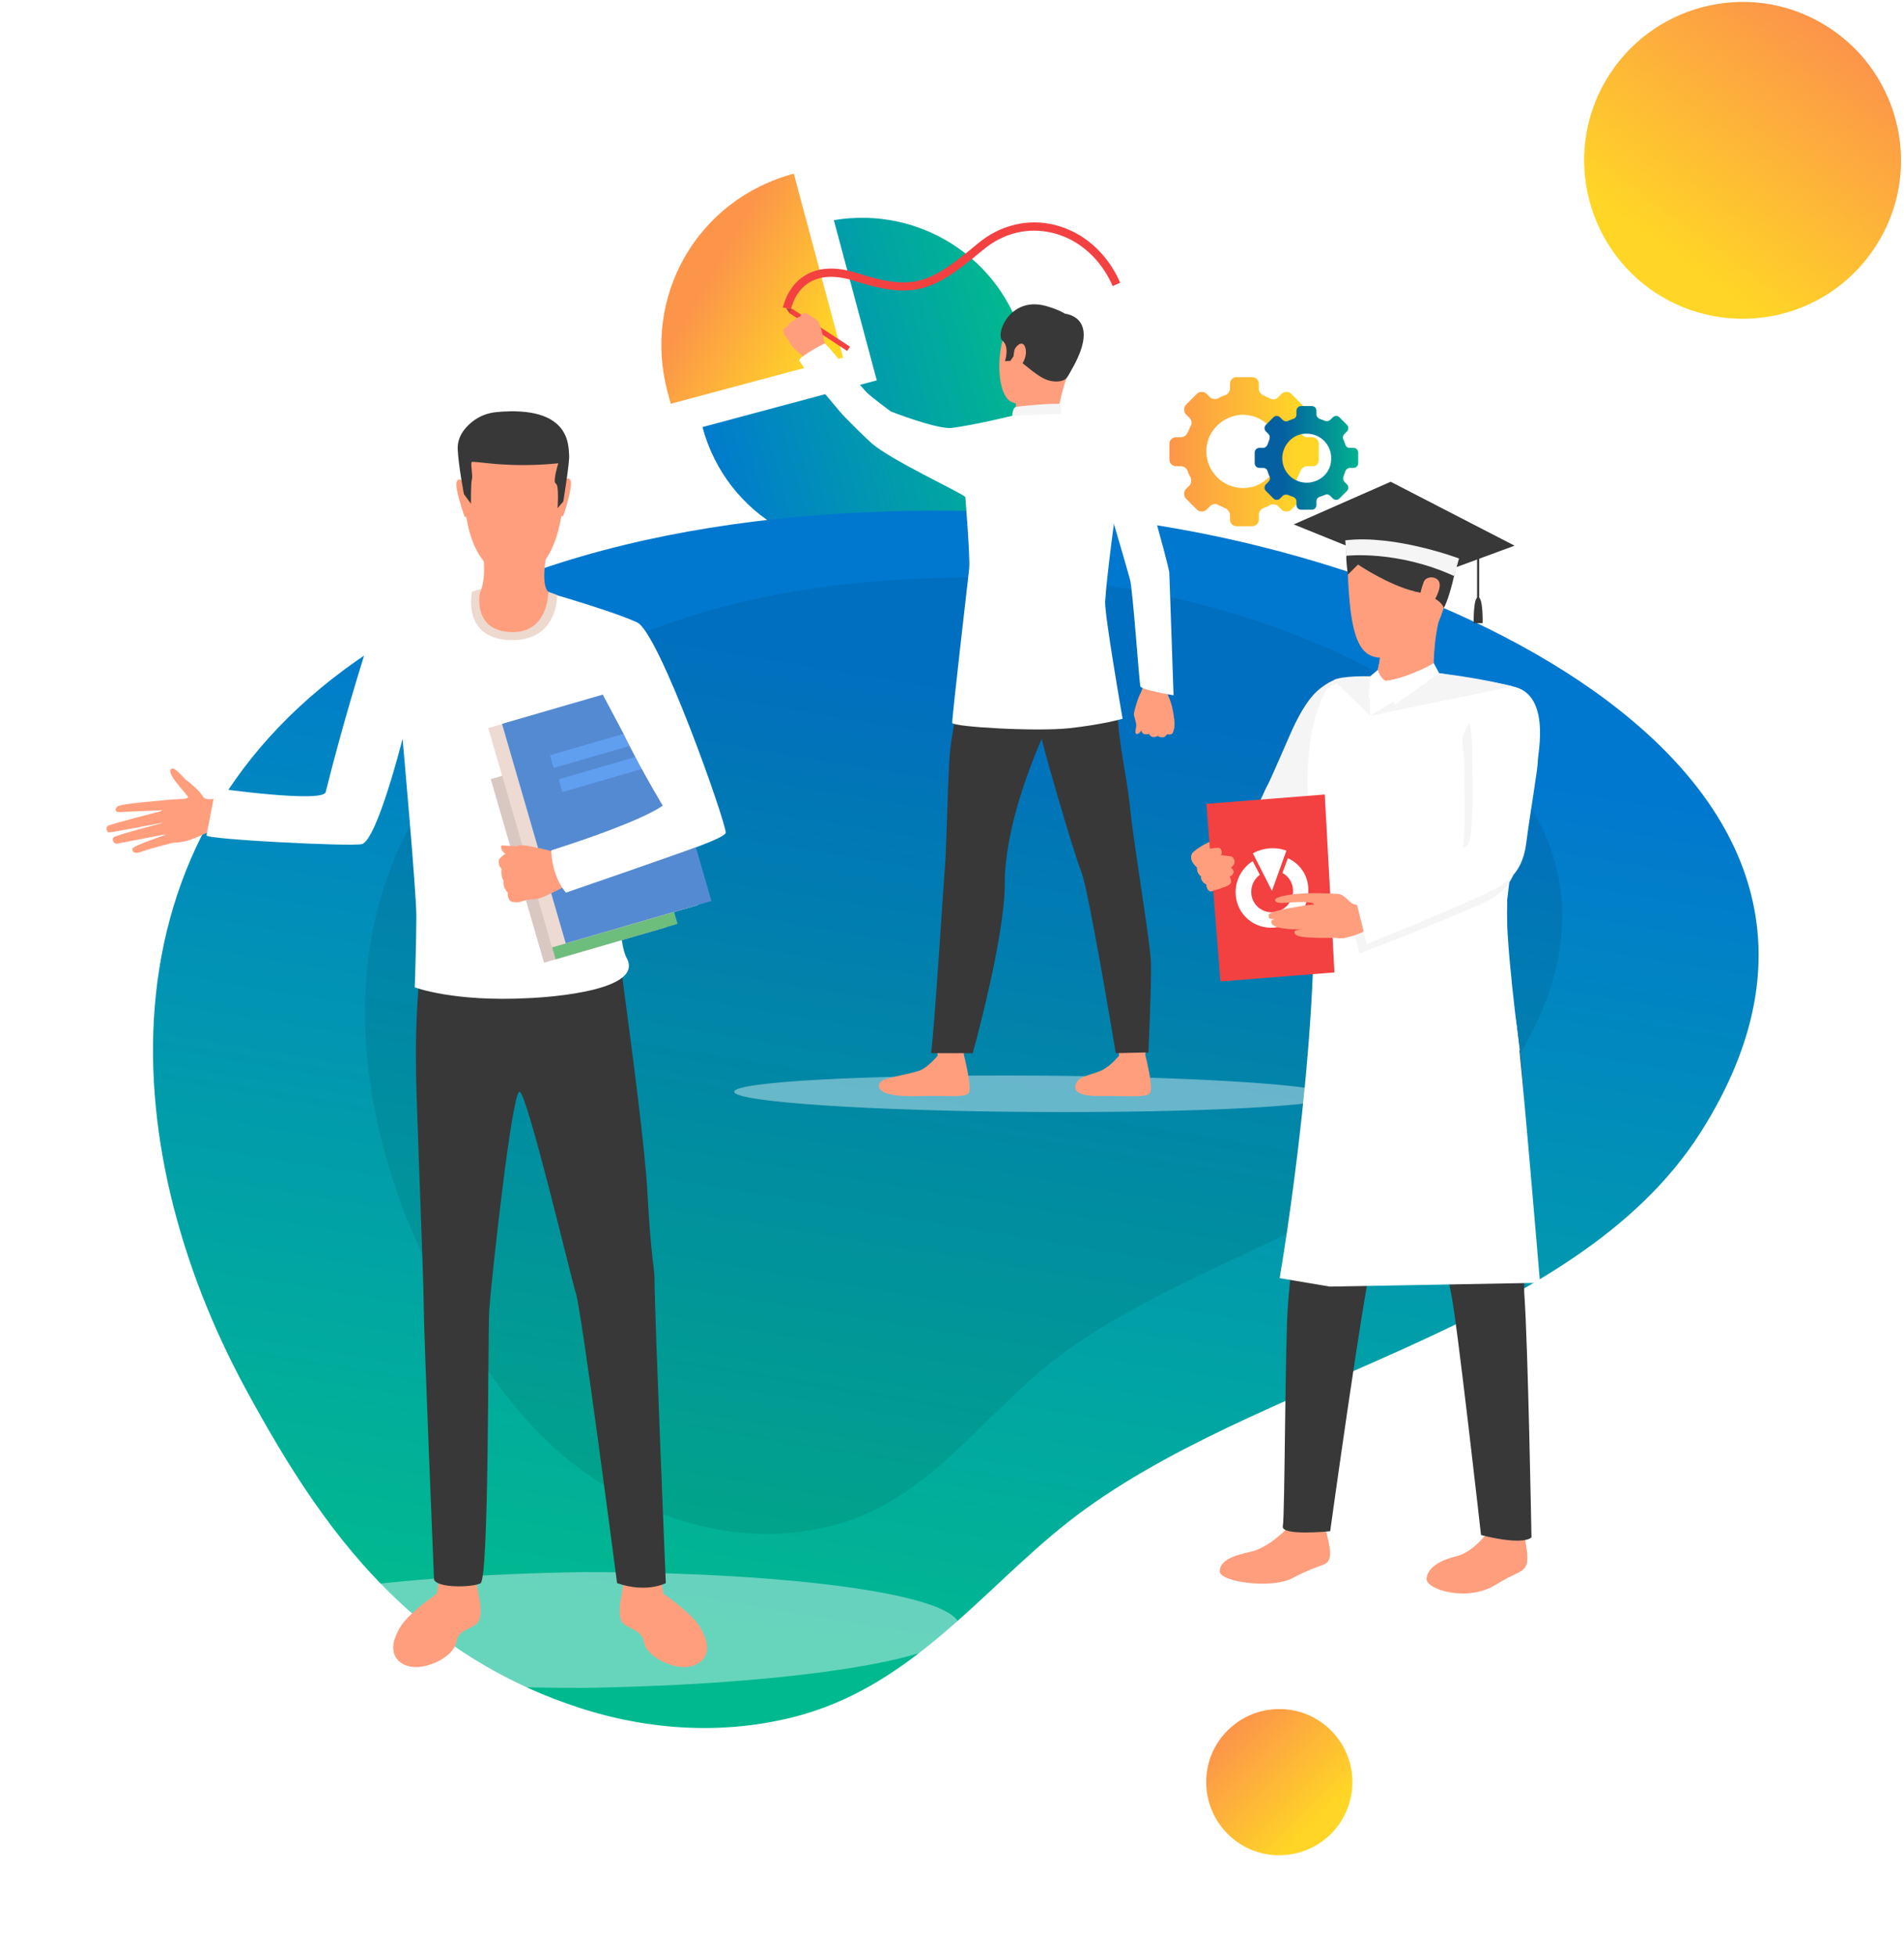<?xml version="1.0" encoding="UTF-8"?> <svg xmlns="http://www.w3.org/2000/svg" width="625" height="642" viewBox="0 0 625 642" fill="none"> <g filter="url(#filter0_d)"> <path d="M369 180.842C369 182.002 369.965 182.776 370.93 182.776H458.001C459.159 182.776 459.932 182.002 459.932 180.842V118.575C459.932 117.415 458.966 116.642 458.001 116.642H370.93C369.772 116.642 369 117.415 369 118.575V180.842Z" fill="url(#paint0_linear)"></path> </g> <path d="M432.903 150.869V145.648C432.903 144.488 431.938 143.521 430.779 143.521H429.235C428.27 143.521 427.304 142.941 426.918 141.974C426.725 141.2 426.339 140.427 425.953 139.847C425.567 138.88 425.76 137.719 426.339 137.139L427.497 135.979C428.27 135.206 428.27 133.659 427.497 132.885L423.829 129.211C423.057 128.438 421.512 128.438 420.74 129.211L419.582 130.371C418.81 131.145 417.651 131.338 416.879 130.758C416.107 130.371 415.528 130.178 414.755 129.791C413.79 129.404 413.211 128.437 413.211 127.471V125.924C413.211 124.763 412.245 123.797 411.087 123.797H405.874C404.716 123.797 403.751 124.763 403.751 125.924V127.471C403.751 128.437 403.172 129.404 402.013 129.791C401.241 129.984 400.469 130.371 399.89 130.758C398.924 131.145 397.766 130.951 397.187 130.371L396.028 129.211C395.256 128.438 393.712 128.438 392.939 129.211L389.271 132.885C388.499 133.659 388.499 135.206 389.271 135.979L390.43 137.139C391.202 137.913 391.395 139.073 390.816 139.847C390.43 140.62 390.236 141.2 389.85 141.974C389.464 142.941 388.499 143.521 387.534 143.521H385.989C384.831 143.521 383.865 144.488 383.865 145.648V150.869C383.865 152.029 384.831 152.996 385.989 152.996H387.534C388.499 152.996 389.464 153.576 389.85 154.543C390.043 155.317 390.43 156.09 390.816 156.67C391.202 157.637 391.009 158.797 390.43 159.377L389.271 160.538C388.499 161.311 388.499 162.858 389.271 163.632L392.939 167.306C393.712 168.079 395.256 168.079 396.028 167.306L397.187 166.146C397.959 165.372 399.117 165.179 399.89 165.759C400.662 166.146 401.241 166.339 402.013 166.726C402.979 167.112 403.751 168.079 403.751 169.046V170.593C403.751 171.753 404.716 172.72 405.874 172.72H411.087C412.245 172.72 413.211 171.753 413.211 170.593V169.046C413.211 168.079 413.79 167.112 414.755 166.726C415.528 166.532 416.3 166.146 416.879 165.759C417.844 165.372 419.003 165.565 419.582 166.146L420.74 167.306C421.512 168.079 423.057 168.079 423.829 167.306L427.497 163.632C428.27 162.858 428.27 161.311 427.497 160.538L426.339 159.377C425.567 158.604 425.374 157.444 425.953 156.67C426.339 155.897 426.532 155.317 426.918 154.543C427.304 153.576 428.27 152.996 429.235 152.996H430.779C431.938 153.189 432.903 152.223 432.903 150.869ZM408.963 160.151C401.627 160.731 395.449 154.543 396.028 147.195C396.414 141.394 401.241 136.753 407.033 136.172C414.369 135.592 420.547 141.78 419.968 149.129C419.389 155.123 414.755 159.764 408.963 160.151Z" fill="url(#paint1_linear)"></path> <path d="M445.838 152.029V148.548C445.838 147.775 445.259 147.001 444.294 147.001H443.135C442.363 147.001 441.784 146.615 441.591 145.841C441.398 145.261 441.205 144.874 441.012 144.294C440.625 143.714 440.819 142.94 441.398 142.36L442.17 141.587C442.749 141.007 442.749 140.04 442.17 139.46L439.66 136.946C439.081 136.366 438.116 136.366 437.536 136.946L436.764 137.719C436.185 138.299 435.413 138.299 434.834 138.106C434.448 137.913 433.868 137.719 433.289 137.526C432.71 137.333 432.131 136.752 432.131 135.979V134.819C432.131 134.045 431.552 133.272 430.586 133.272H427.111C426.339 133.272 425.567 133.852 425.567 134.819V135.979C425.567 136.752 425.181 137.333 424.408 137.526C423.829 137.719 423.443 137.913 422.864 138.106C422.285 138.493 421.512 138.299 420.933 137.719L420.161 136.946C419.582 136.366 418.617 136.366 418.037 136.946L415.528 139.46C414.948 140.04 414.948 141.007 415.528 141.587L416.3 142.36C416.879 142.94 416.879 143.521 416.686 144.294C416.493 144.681 416.3 145.261 416.107 145.841C415.914 146.421 415.334 147.001 414.562 147.001H413.404C412.632 147.001 411.859 147.581 411.859 148.548V152.029C411.859 152.803 412.439 153.576 413.404 153.576H414.562C415.334 153.576 415.914 153.963 416.107 154.736C416.3 155.316 416.493 155.703 416.686 156.283C417.072 156.863 416.879 157.637 416.3 158.217L415.528 158.991C414.948 159.571 414.948 160.538 415.528 161.118L418.037 163.632C418.617 164.212 419.582 164.212 420.161 163.632L420.933 162.858C421.512 162.278 422.092 162.278 422.864 162.471C423.25 162.665 423.829 162.858 424.408 163.051C424.988 163.245 425.567 163.825 425.567 164.598V165.759C425.567 166.532 426.146 167.306 427.111 167.306H430.586C431.359 167.306 432.131 166.726 432.131 165.759V164.598C432.131 163.825 432.517 163.245 433.289 163.051C433.868 162.858 434.254 162.665 434.834 162.471C435.413 162.085 436.185 162.278 436.764 162.858L437.536 163.632C438.116 164.212 439.081 164.212 439.66 163.632L442.17 161.118C442.749 160.538 442.749 159.571 442.17 158.991L441.398 158.217C440.819 157.637 440.819 156.863 441.012 156.283C441.205 155.897 441.398 155.316 441.591 154.736C441.784 154.156 442.363 153.576 443.135 153.576H444.294C445.259 153.576 445.838 152.803 445.838 152.029ZM429.621 158.41C424.601 158.797 420.547 154.736 420.933 149.709C421.319 145.841 424.408 142.554 428.27 142.36C433.289 141.974 437.343 146.034 436.957 151.062C436.764 154.93 433.675 158.024 429.621 158.41Z" fill="url(#paint2_linear)"></path> <path d="M288.453 124.668L230.587 140.173C238.414 169.384 268.082 186.481 297.341 178.641C326.599 170.801 343.744 141.161 335.917 111.95C328.612 84.686 301.718 67.542 273.714 72.262L287.803 124.842L288.453 124.668Z" fill="url(#paint3_linear)"></path> <path d="M260.566 57C228.707 65.537 210.783 97.473 219.132 128.631C219.48 129.93 219.828 131.228 220.176 132.526L276.742 117.369L260.566 57Z" fill="url(#paint4_linear)"></path> <path d="M436.911 601.912C427.719 611.104 412.516 611.458 402.97 601.912C393.778 592.719 393.424 577.516 402.97 567.971C412.163 558.778 427.366 558.425 436.911 567.971C446.457 577.517 446.104 592.719 436.911 601.912Z" fill="url(#paint5_linear)"></path> <path d="M541.414 94.687C518.64 78.113 512.756 45.694 529.968 22.044C546.542 -0.73 578.961 -6.613 602.611 10.598C625.385 27.173 631.268 59.592 614.057 83.241C596.845 106.891 564.188 111.261 541.414 94.687Z" fill="url(#paint6_linear)"></path> <path d="M185.787 559.033C164.556 551.575 145.411 539.45 130.436 525.174C109.145 505.106 94.226 480.813 80.758 456.084C37.377 376.255 30.337 270.493 125.877 211.049C189.882 171.154 273.527 164.196 347.975 168.85C457.29 175.642 636.289 249.16 558.086 371.911C515.953 437.66 411.925 451.391 350.585 499.586C321.909 522.186 298.991 554.143 259.807 563.752C234.453 569.969 208.74 567.32 185.787 559.033Z" fill="url(#paint7_linear)"></path> <path d="M218.94 497.473C203.187 491.816 189.03 482.484 177.999 471.428C162.314 455.888 151.414 436.981 141.599 417.719C109.986 355.537 105.682 272.707 177.399 225.265C225.445 193.427 287.832 187.228 343.262 190.213C424.653 194.564 557.372 250.592 498.01 347.497C466.031 399.405 388.396 411.093 342.262 449.413C320.694 467.381 303.333 492.633 274.052 500.512C255.105 505.611 235.969 503.763 218.94 497.473Z" fill="black" fill-opacity="0.08"></path> <path opacity="0.4" d="M241 358.337C241 361.653 285.035 364.637 339.334 364.968C393.633 365.3 438 362.979 438 359.663C438 356.347 393.965 353.363 339.665 353.032C285.035 352.7 241 355.021 241 358.337Z" fill="white"></path> <path opacity="0.4" d="M68 536.056C68 546.611 123.211 554 191.707 554C259.788 552.944 315 544.5 315 533.944C315 523.389 259.788 516 191.292 516C123.211 517.056 68 525.5 68 536.056Z" fill="white"></path> <path d="M412.237 277.446C412.237 277.446 406.149 274.86 405.207 274.51C404.264 274.133 401.516 274.779 398.419 275.776C395.321 276.772 391.577 279.493 391.415 280.032C391.254 280.57 390.85 281.055 391.334 282.402C391.819 283.776 392.951 284.665 392.951 284.665C392.951 284.665 392.735 286.604 394.244 287.601C394.244 287.601 394.136 289.432 396.021 290.294C396.021 290.294 395.967 292.099 397.368 292.611C397.368 292.611 400.143 291.991 401.22 292.045C402.297 292.099 407.712 289.89 412.91 287.439C412.91 287.439 418.944 285.473 412.237 277.446Z" fill="#FF9E7D"></path> <path d="M440.304 249.351C440.304 249.351 450.136 229.957 438.742 222.9C438.742 222.9 434.621 224.166 430.958 228.26C427.294 232.355 424.358 239.089 423.415 241.244C422.473 243.399 416.708 256.624 416.277 257.351C414.769 259.883 414.149 262.766 411.213 266.618C405.799 273.756 403.267 275.506 403.267 275.506L412.452 288.651C412.452 288.651 418.702 284.503 427.079 276.719C427.052 276.719 438.877 253.553 440.304 249.351Z" fill="#F5F5F5"></path> <path d="M404.937 274.564C404.937 274.564 400.843 278.469 399.523 281.567C399.227 282.267 399.065 282.995 399.604 283.56C400.143 284.099 401.624 283.991 403.483 282.402C405.341 280.813 408.493 279.601 408.493 279.601C408.493 279.601 409.947 277.392 404.937 274.564Z" fill="#EEA886"></path> <path d="M484.857 179.183H485.557V196.53H484.857V179.183Z" fill="#383838"></path> <path d="M485.207 195.991C485.234 195.991 485.234 195.991 485.207 195.991C486.877 196.072 486.689 204.529 486.689 204.529H485.234H485.207H483.753C483.753 204.556 483.564 196.072 485.207 195.991Z" fill="#383838"></path> <path d="M422.176 501.958C422.176 501.958 416.358 508.073 410.459 509.339C404.56 510.605 400.439 512.248 400.385 515.75C400.331 519.251 417.355 521.568 424.116 518.039C434.19 512.76 435.213 514.349 436.318 511.736C437.422 509.096 434.971 502.066 435.052 501.231C435.16 500.18 422.176 501.958 422.176 501.958Z" fill="#FF9E7D"></path> <path d="M422.823 499.05C422.823 499.05 422.069 501.905 422.176 501.959C422.284 502.013 435.456 503.494 435.079 501.204C434.756 499.346 434.298 497.326 434.298 497.326L422.823 499.05Z" fill="#2F6B8C"></path> <path d="M487.82 503.548C487.82 503.548 483.537 509.501 477.826 510.875C472.197 512.221 468.533 514.807 468.264 518.201C467.995 521.595 481.544 526.067 491.079 520.087C497.355 516.154 499.672 516.37 500.938 513.891C502.204 511.386 500.264 504.41 500.399 503.602C500.561 502.578 487.82 503.548 487.82 503.548Z" fill="#FF9E7D"></path> <path d="M487.981 500.612C487.981 500.612 487.712 503.494 487.82 503.548C487.928 503.602 500.48 505.837 500.399 503.575C500.345 501.77 499.591 499.534 499.591 499.534L487.981 500.612Z" fill="#2F6B8C"></path> <path d="M436.129 327.385C436.129 327.385 430.015 371.722 427.537 386.699C424.628 404.234 423.631 418.699 422.823 427.776C421.799 439.197 421.799 497.568 421.099 500.908C420.372 504.248 436.641 502.578 436.641 502.578C436.641 502.578 447.2 426.403 450.244 414.254C453.072 402.941 461.342 354.079 463.928 357.177C466.513 360.274 474.433 415.628 476.345 424.544C478.258 433.46 486.15 503.817 486.15 503.817C486.15 503.817 499.214 507.4 502.716 504.625C502.716 504.625 501.584 441.083 500.345 424.355C499.887 417.972 504.386 348.045 493.611 319.843C487.928 304.894 436.129 327.385 436.129 327.385Z" fill="#383838"></path> <path d="M454.042 221.068C454.042 221.068 437.88 224.408 435.968 226.105C433.894 227.91 430.23 245.607 429.988 250.537C429.772 255.466 431.927 276.045 434.028 283.722C436.102 291.399 435.725 329.136 434.405 339.749C434.405 339.749 466.917 348.988 498.891 344.813C498.891 344.813 493.53 305.109 494.823 294.604C496.466 281.163 500.399 250.159 500.399 250.159C500.399 250.159 497.571 228.557 494.716 226.159C491.86 223.762 472.251 221.095 472.251 221.095H454.042V221.068Z" fill="white"></path> <path d="M460.695 171.129C460.695 171.129 441.274 163.937 442.486 189.768C443.698 215.573 448.251 218.213 461.045 214.604C473.813 210.994 474.89 194.698 476.561 186.859C478.231 179.021 467.052 172.26 460.695 171.129Z" fill="#FF9E7D"></path> <path d="M451.483 224.57C451.483 224.57 455.469 227.21 470.634 220.53C470.634 220.53 470.203 210.133 473.166 200.436C476.129 190.739 452.83 213.365 452.83 213.365C453.072 213.526 453.126 214.496 452.991 215.87C452.884 217.028 452.614 218.429 452.237 219.883C451.402 223.116 451.483 221.715 451.483 224.57Z" fill="#FF9E7D"></path> <path d="M473.867 199.654C473.867 199.654 473.921 192.758 471.066 192.112C468.21 191.466 467.214 194.429 467.214 194.429L464.305 194.078C464.305 194.078 466.459 188.341 463.739 186.752C460.991 185.162 444.641 186.563 442.594 184.193C440.547 181.849 443.51 167.869 447.981 166.496C452.453 165.122 464.628 162.348 472.385 169.243C472.385 169.243 479.119 169.378 479.389 174.846C479.631 180.341 476.183 195.91 473.867 199.654Z" fill="#383838"></path> <path d="M452.264 219.883C467.322 217.351 469.584 208.785 469.611 208.651C463.766 216.193 453.018 215.87 453.018 215.87C452.884 217.001 452.641 218.428 452.264 219.883Z" fill="#FF9E7D"></path> <path d="M435.752 225.944C435.752 225.944 426.567 238.227 429.988 269.984C436.129 327.385 420.048 419.507 420.048 419.507L436.641 422.308C436.641 422.308 452.507 306.941 448.466 264.193C446.634 244.718 441.166 238.227 449.786 222.011C449.759 221.984 441.382 222.281 435.752 225.944Z" fill="white"></path> <path d="M476.722 221.715C476.722 221.715 450.459 248.247 448.385 268.368C446.338 288.489 436.614 422.281 436.614 422.281L505.517 421.042C505.517 421.042 499.241 345.621 497.84 336.624C496.439 327.628 490.163 295.062 500.372 255.52C503.712 242.617 503.362 226.833 495.604 225.055C487.847 223.277 476.722 221.715 476.722 221.715Z" fill="white"></path> <path d="M441.921 179.102L424.682 172.125L456.493 158.119L497.167 179.102L478.096 186.132L441.921 179.102Z" fill="#383838"></path> <path d="M476.722 221.715C476.722 221.715 461.153 232.22 449.759 234.941C449.274 235.048 449.759 221.984 449.759 221.984C449.759 221.984 459.321 218.159 476.722 221.715Z" fill="white"></path> <path d="M465.867 220.099C465.867 220.099 459.699 223.062 454.877 223.493C454.877 223.493 452.399 222.577 452.264 219.856L465.867 220.099Z" fill="#FF9E7D"></path> <path d="M449.759 234.941V221.984C449.759 221.984 440.358 221.715 437.772 223.25L449.759 234.941Z" fill="#F5F5F5"></path> <path d="M452.264 219.883C452.264 219.883 453.099 222.63 454.877 223.519L449.274 229.499L449.759 222.011L452.264 219.883Z" fill="white"></path> <path d="M441.975 182.415C441.975 182.415 458.648 180.502 477.315 189.068L478.931 183.304C478.931 183.304 457.894 175.384 441.597 177.351L441.975 182.415Z" fill="#F5F5F5"></path> <path d="M492.121 232.006C488.749 231.8 478.768 237.127 480.106 245.08C481.203 251.695 480.507 256.945 480.721 259.596C480.962 262.247 480.989 280.005 479.357 281.678C477.296 283.763 465.602 289.219 464.558 289.888C460.892 292.153 442.803 299.462 442.803 299.462L446.308 313C446.308 313 486.127 297.532 490.248 294.572C492.977 292.616 497.179 289.811 498.303 281.421C499.426 272.876 502.183 257.408 502.076 255.684C501.915 253.959 507.053 232.881 492.121 232.006Z" fill="#F5F5F5"></path> <path d="M395.994 263.843L400.627 322.133L438.042 319.17L434.863 260.772L395.994 263.843Z" fill="#F34141"></path> <path d="M422.743 281.69L420.951 286.525C422.927 287.563 424.304 289.577 424.449 292.018C424.67 295.762 421.806 299.103 417.996 299.415C414.24 299.722 410.958 296.937 410.733 293.139C410.589 290.698 411.715 288.48 413.549 287.13L411.205 282.634C407.623 284.944 405.35 289.055 405.617 293.558C406.006 300.122 411.655 305.003 418.24 304.465C424.826 303.926 429.845 298.174 429.456 291.609C429.298 287.097 426.563 283.395 422.743 281.69Z" fill="white"></path> <path d="M411.27 280.093L417.527 292.386L422.274 279.193C420.536 278.572 418.659 278.29 416.701 278.45C414.744 278.61 412.865 279.199 411.27 280.093Z" fill="white"></path> <path d="M446.931 296.813C446.931 296.813 445.422 297.244 444.237 296.705C442.217 295.789 440.897 292.557 437.907 293.634C434.917 294.685 435.591 305.163 436.749 306.86C437.907 308.557 442.352 308.395 448.331 305.432C454.311 302.443 446.931 296.813 446.931 296.813Z" fill="#FF9E7D"></path> <path d="M438.958 293.419C438.958 293.419 434.244 293.015 428.937 293.203C424.277 293.365 418.54 294.227 418.567 295.385C418.621 297.163 423.254 295.924 427.86 296.085C432.116 296.22 431.254 296.92 431.254 296.92C431.254 296.92 431.496 296.705 426.809 297.459C421.799 298.267 416.439 299.372 416.439 300.341C416.439 301.526 416.547 301.688 418.405 301.688C417.328 301.931 417.247 302.254 417.301 302.712C417.57 305.109 425.139 305.055 428.129 305.055C425.813 305.082 424.143 305.351 425.247 306.698C426.513 308.261 437.207 307.695 441.059 307.883C445.261 308.045 438.958 293.419 438.958 293.419Z" fill="#FF9E7D"></path> <path d="M494.769 225.082C491.375 224.867 481.328 230.442 482.675 238.766C483.779 245.688 483.079 251.183 483.295 253.958C483.537 256.732 483.564 275.318 481.921 277.069C479.847 279.251 468.076 284.961 467.025 285.662C463.335 288.032 445.126 295.682 445.126 295.682L448.655 309.85C448.655 309.85 488.736 293.662 492.884 290.564C495.631 288.517 499.86 285.581 500.992 276.8C502.123 267.857 504.897 251.668 504.79 249.863C504.628 248.059 509.8 225.998 494.769 225.082Z" fill="white"></path> <path d="M392.223 279.735C392.223 279.735 400.008 277.473 400.681 278.631C401.57 280.247 400.654 280.624 400.654 280.624L404.345 281.136C404.345 281.136 406.607 282.86 404.048 284.799C404.048 284.799 406.311 286.2 403.644 287.789C403.644 287.789 404.722 289.378 403.617 290.321C402.513 291.264 397.341 292.557 397.341 292.557C397.341 292.557 396.129 292.341 395.994 290.24C395.994 290.24 394.136 289.54 394.217 287.547C394.217 287.547 392.816 286.739 392.924 284.611C392.924 284.611 389.961 282.591 391.388 279.978C391.415 280.032 391.873 279.843 392.223 279.735Z" fill="#FF9E7D"></path> <path d="M472.412 220.961L449.786 234.94L496.547 225.297C496.52 225.297 487.254 222.765 472.412 220.961Z" fill="#F5F5F5"></path> <path d="M470.635 217.647C470.635 217.647 462.715 222.415 454.877 223.492L457.759 231.412L472.412 220.96L470.635 217.647Z" fill="white"></path> <path d="M445.773 185.297C445.773 185.297 455.981 192.193 464.628 194.159C473.274 196.152 473.84 199.385 473.84 199.385C473.84 199.385 480.332 186.967 466.136 185.62C451.968 184.274 445.773 185.297 445.773 185.297Z" fill="#383838"></path> <path d="M467.375 190.954C468.237 188.691 473.086 188.961 472.574 192.57C472.089 196.18 468.076 201.728 466.46 200.678C464.87 199.654 466.19 194.079 467.375 190.954Z" fill="#FF9E7D"></path> <path d="M445.772 185.297L442.432 188.61C442.432 188.61 441.786 183.627 441.948 182.388C441.974 182.415 444.56 183.385 445.772 185.297Z" fill="#383838"></path> <path d="M73.98 260.981C73.98 260.981 67.996 263.684 66.629 261.467C65.263 259.219 62.316 256.881 61.344 256.212C60.069 255.301 57.062 250.988 55.998 252.598C54.935 254.238 60.646 259.918 61.618 261.376C62.59 262.803 55.239 261.953 53.812 262.895C52.414 263.836 52.323 276.563 57.426 276.563C62.529 276.533 67.784 273.009 68.665 273.191C69.576 273.374 75.407 272.037 75.407 272.037L73.98 260.981Z" fill="#FF9E7D"></path> <path d="M54.996 262.591C54.996 262.591 39.475 263.745 38.533 264.717C37.592 265.689 37.744 266.57 39.202 266.539C40.66 266.509 54.267 265.871 54.267 265.871C54.267 265.871 36.255 270.458 35.314 271.096C34.767 271.46 34.949 273.161 35.739 273.222C36.529 273.282 54.662 269.789 54.662 269.789C54.662 269.789 37.865 274.103 37.227 274.892C36.681 275.56 37.227 277.11 38.503 276.897C39.779 276.654 55.634 273.586 55.634 273.586C55.634 273.586 43.636 277.535 43.484 278.537C43.393 279.145 43.515 280.633 46.552 279.509C49.62 278.385 57.153 276.532 57.153 276.532L54.996 262.591Z" fill="#FF9E7D"></path> <path d="M217.74 523.047C217.74 523.047 221.87 525.994 224.179 528.059C226.457 530.124 229.585 532.372 231.499 537.657C233.443 543.003 230.375 546.83 225.212 547.164C220.048 547.468 212.12 543.58 211.331 538.842C210.571 534.164 204.497 534.711 203.707 531.37C202.917 528.029 203.98 523.928 203.98 523.928L217.74 523.047Z" fill="#FF9E7D"></path> <path d="M217.041 519.159L217.74 523.047C217.74 523.047 215.613 526.996 203.95 523.928L204.557 520.101L217.041 519.159Z" fill="#FF9E7D"></path> <path d="M203.95 523.928C203.95 523.928 206.562 524.262 208.445 524.566C210.328 524.87 214.004 522.47 217.74 523.047L216.585 527.755C216.585 527.755 204.223 525.447 203.95 523.928Z" fill="#FF9E7D"></path> <path d="M143.415 523.047C143.415 523.047 139.284 525.994 136.975 528.059C134.697 530.124 131.569 532.372 129.655 537.657C127.711 543.003 130.779 546.83 135.943 547.164C141.106 547.468 149.034 543.58 149.824 538.842C150.583 534.164 156.658 534.711 157.447 531.37C158.237 528.029 157.174 523.928 157.174 523.928L143.415 523.047Z" fill="#FF9E7D"></path> <path d="M144.083 519.159L143.384 523.047C143.384 523.047 145.51 526.996 157.174 523.928L156.567 520.101L144.083 519.159Z" fill="#FF9E7D"></path> <path d="M139.223 308.213C139.223 308.213 179.377 300.285 200.183 307.787C201.064 308.091 201.884 308.425 202.674 308.82C202.674 308.82 202.735 309.184 202.826 309.853C203.039 311.402 203.464 314.591 204.041 318.965C204.132 319.694 204.254 320.453 204.345 321.273C207.321 343.689 211.725 376.311 212.576 392.196C213.7 413.063 214.854 416.04 214.854 419.958C214.854 430.528 218.56 519.615 218.56 519.615C218.56 519.615 212.272 522.987 202.553 519.615C202.553 519.615 191.071 431.257 189.097 424.727C187.123 418.197 173.029 358.603 170.538 358.33C168.048 358.056 161.153 421.295 160.606 429.89C160.09 438.486 160.576 518.248 157.721 519.676C154.865 521.103 143.323 521.255 142.473 518.4C142.473 518.4 139.101 437.302 139.101 428.797C139.101 420.262 136.337 353.834 136.58 350.979C136.611 350.918 135.821 330.082 139.223 308.213Z" fill="#383838"></path> <path d="M157.933 193.581C157.933 193.581 123.854 200.81 120.999 210.287C118.143 219.764 113.101 235.346 106.905 259.979C105.963 263.684 70.79 258.703 70.79 258.703C70.79 258.703 67.874 273.708 67.783 274.194C67.571 275.5 115.319 277.93 118.781 277.049C123.763 275.773 132.146 242.483 132.146 242.483C132.146 242.483 136.671 292.783 136.671 300.558C136.671 308.334 136.155 324.068 136.155 324.068C136.155 324.068 148.791 328.897 173.302 327.622C173.302 327.622 212.333 326.285 205.681 314.379C200.639 305.388 203.737 244.853 204.496 244.488C205.256 244.124 218.863 261.163 217.527 264.444C216.19 267.724 180.987 279.509 180.987 279.509C180.987 279.509 179.954 283.306 185.422 291.902C185.422 291.902 238.029 276.533 238.212 273.313C238.394 270.093 216.342 207.523 209.113 204.273C198.725 199.565 171.602 192.154 171.602 192.154L157.933 193.581Z" fill="white"></path> <path d="M157.174 523.928C157.174 523.928 154.562 524.262 152.679 524.566C150.796 524.87 147.12 522.47 143.384 523.047L144.539 527.755C144.539 527.755 156.931 525.447 157.174 523.928Z" fill="#FF9E7D"></path> <path d="M178.595 315.981L218.613 304.363L201.118 244.101L161.099 255.72L178.595 315.981Z" fill="#D9C7C1"></path> <path d="M182.397 314.858L222.415 303.24L204.92 242.978L164.901 254.597L182.397 314.858Z" fill="#6DBD7D"></path> <path d="M181.178 310.97L229.014 297.082L208.105 225.066L160.27 238.954L181.178 310.97Z" fill="#EDDAD3"></path> <path d="M185.701 309.61L233.541 295.722L212.633 223.698L164.793 237.586L185.701 309.61Z" fill="#548AD1"></path> <path d="M181.749 252.069L208.759 244.228L207.539 240.027L180.53 247.869L181.749 252.069Z" fill="#609EF0"></path> <path d="M184.602 259.976L211.612 252.134L210.392 247.934L183.383 255.776L184.602 259.976Z" fill="#609EF0"></path> <path d="M170.052 277.748C170.052 277.748 166.256 277.656 165.071 277.474C163.917 277.292 164.676 279.783 166.013 280.238C167.38 280.694 170.052 277.748 170.052 277.748Z" fill="#FF9E7D"></path> <path d="M167.805 295.911C167.805 295.911 169.475 296.306 170.265 296.124C170.265 296.124 171.723 295.699 172.756 295.425C173.09 295.334 173.394 295.273 173.576 295.273C174.396 295.182 176.188 295.243 178.071 294.514C179.954 293.785 186.333 290.505 186.333 290.505L184.511 284.582L183.144 279.874C183.144 279.874 172.361 276.988 170.539 277.474C170.356 277.535 170.174 277.565 170.022 277.626C168.503 278.173 167.623 279.236 166.863 279.631C166.59 279.783 163.917 281.392 163.765 282.304C163.583 283.579 163.947 284.551 164.616 285.128C164.616 285.128 164.342 287.649 165.284 289.077C165.284 289.077 164.95 291.385 166.62 292.843C166.62 292.874 166.56 295.243 167.805 295.911Z" fill="#FF9E7D"></path> <path d="M180.957 279.114C180.957 279.114 180.866 287.072 185.756 292.995C185.756 292.995 224.027 279.813 228.613 277.99C233.2 276.168 211.877 219.521 211.877 219.521L196.204 224.866L204.679 240.813C204.679 240.813 208.84 249.743 217.527 264.413C217.527 264.413 212.181 269.121 180.957 279.114Z" fill="white"></path> <path d="M182.901 195.313C182.901 195.313 183.296 210.469 167.653 210.105C151.494 209.74 154.926 194.249 154.926 194.249C154.926 194.249 167.167 188.934 182.901 195.313Z" fill="#EED9CF"></path> <path d="M158.51 181.705C158.51 181.705 159.908 189.39 157.508 194.675C157.508 194.675 155.048 206.915 167.592 207.462C180.137 208.009 179.985 194.25 179.985 194.25C179.985 194.25 177.403 192.761 179.408 181.796C181.412 170.831 158.51 181.705 158.51 181.705Z" fill="#FF9E7D"></path> <path d="M166.134 137.207C166.134 137.207 150.097 139.789 152.527 165.516C154.957 191.243 169.141 189.116 170.083 189.086C171.024 189.056 184.298 189.542 185.331 158.165C185.331 158.165 185.786 134.929 166.134 137.207Z" fill="#FF9E7D"></path> <path d="M152.284 158.226C152.284 158.226 150.522 156.312 149.884 158.256C149.246 160.2 152.162 168.583 152.405 169.282C152.405 169.282 152.739 170.041 153.134 169.616C153.529 169.221 152.284 158.226 152.284 158.226Z" fill="#FF9E7D"></path> <path d="M184.936 157.922C184.936 157.922 186.667 155.978 187.335 157.892C188.004 159.836 185.179 168.644 185.027 168.978C185.027 168.978 184.723 169.737 184.298 169.343C183.873 168.917 184.936 157.922 184.936 157.922Z" fill="#FF9E7D"></path> <path d="M152.284 162.175L154.592 165.334C154.592 165.334 154.531 158.439 154.896 157.345C155.26 156.252 154.471 152.485 154.774 151.726C155.078 150.936 165.739 153.852 183.265 152.06C183.265 152.06 181.321 158.287 182.445 158.712C183.599 159.168 183.022 166.792 183.022 166.792L184.905 164.605C184.905 164.605 187.032 151.574 186.819 149.387C186.546 146.502 187.518 132.955 162.915 135.263C160.09 135.537 157.387 136.569 155.139 138.331C152.618 140.305 150.006 143.373 150.249 147.626C150.553 153.214 152.284 162.175 152.284 162.175Z" fill="#383838"></path> <path d="M177.403 185.684C177.403 185.684 170.782 193.429 160.272 185.684C160.272 185.684 163.218 191.546 169.415 191.698C175.55 191.819 177.403 185.684 177.403 185.684Z" fill="#FF9E7D"></path> <path d="M376.304 222.243C376.304 222.243 375.312 223.866 375.197 225.183C375.102 226.233 374.223 227.779 373.842 228.657C373.46 229.516 372.238 233.429 372.2 234.441C372.181 234.861 373.116 237.476 372.983 238.316C372.849 239.156 372.372 240.816 373.116 240.931C373.861 241.045 374.72 239.69 374.72 239.69C374.72 239.69 374.739 240.435 375.369 240.74C376.61 241.313 377.163 240.683 377.163 240.683C377.163 240.683 377.621 241.675 378.194 241.79C379.454 242.038 380.065 241.465 380.065 241.465C380.065 241.465 380.637 242 381.515 241.981C382.623 241.962 383.042 240.874 383.042 240.874C383.042 240.874 384.436 241.255 384.856 240.587C385.257 239.919 385.257 239.251 385.429 238.659C385.6 238.068 385.467 232.665 383.634 228.771C381.802 224.877 384.092 221.098 384.092 221.098L376.304 222.243Z" fill="#FF9E7D"></path> <path d="M374.51 239.156C374.51 239.156 374.376 234.307 375.655 233.276C376.934 232.245 377.068 234.002 377.068 234.002C377.068 234.002 376.896 232.284 378.289 232.035C379.683 231.806 379.74 233.849 379.74 233.849C379.74 233.849 379.969 232.513 381.439 232.799C382.909 233.066 382.546 234.765 382.546 234.765C382.546 234.765 383.94 233.104 384.856 234.708C386.383 237.419 384.913 240.606 384.913 240.606C384.913 240.606 384.474 241.332 383.081 240.988C383.081 240.988 382.145 242.859 380.065 241.523C380.065 241.523 377.927 242.687 377.163 240.816C377.163 240.797 374.815 241.904 374.51 239.156Z" fill="#FF9E7D"></path> <path d="M359.869 152.512C359.869 152.512 368.153 180.133 370.959 190.327C371.837 193.514 373.956 224.037 374.338 225.278C374.72 226.5 385.219 228.199 385.219 228.199C385.219 228.199 383.94 190.021 383.825 187.94C383.711 185.86 372.219 143.216 368.879 141.708C366.378 140.562 365.061 141.517 361.911 143.845C357.502 147.091 359.869 152.512 359.869 152.512Z" fill="white"></path> <path d="M259.691 101.335C259.71 101.278 260.798 95.609 265.761 92.65C269.541 90.397 274.58 90.283 280.746 92.268C287.16 94.329 292.161 95.341 296.532 95.341C305.943 95.341 312.262 90.665 322.818 81.922C329.403 76.463 337.42 74.515 345.38 76.405C354.047 78.467 361.3 84.842 365.252 93.891L367.714 92.802C363.419 82.972 355.497 76.043 345.991 73.771C341.754 72.759 337.459 72.74 333.24 73.733C328.85 74.764 324.765 76.806 321.1 79.841C305.848 92.478 300.598 95.838 281.586 89.691C274.638 87.439 268.835 87.668 264.368 90.34C258.355 93.948 257.057 100.705 257 100.972L259.691 101.335Z" fill="#F34141"></path> <path d="M260.035 101.364L279.011 113.782L278.091 115.188L259.115 102.769L260.035 101.364Z" fill="#F34141"></path> <path d="M257.114 108.532C257.114 108.532 257.286 109.6 257.611 110.04C257.611 110.04 258.24 110.784 258.641 111.338C258.775 111.509 258.87 111.662 258.947 111.777C259.195 112.235 259.615 113.304 260.512 114.22C261.409 115.136 264.941 118.057 264.941 118.057L267.957 115.499L271.087 114.086C271.087 114.086 269.331 106.47 268.587 105.516C268.51 105.42 268.434 105.325 268.357 105.248C267.651 104.504 266.811 104.256 266.391 103.893C266.239 103.759 264.635 102.614 264.043 102.748C263.242 102.958 262.784 103.416 262.593 103.95C262.593 103.95 261.046 104.427 260.455 105.325C260.455 105.325 259.023 105.725 258.584 107.062C258.603 107.062 257.191 107.634 257.114 108.532Z" fill="#FF9E7D"></path> <path d="M315.583 159.899L313.445 159.117C313.445 159.117 316.117 152.856 317.282 153.008C318.618 153.18 320.298 153.619 320.298 153.619L315.583 159.899Z" fill="#EAD8CF"></path> <path d="M315.106 160.987C315.373 160.777 319.649 152.569 319.649 152.569L328.792 153.81L323.848 163.526L315.106 160.987Z" fill="#DA9B5B"></path> <path d="M366.607 341.128C366.607 341.128 367.371 346.377 367.466 347.16C367.562 347.942 375.865 346.701 375.865 346.701L376.533 340.459C376.533 340.459 367.638 340.383 366.607 341.128Z" fill="#FF9E7D"></path> <path d="M367.352 346.492C367.352 346.492 364.717 349.66 362.178 351.035C359.64 352.409 355.631 352.963 354.123 354.375C353.035 355.406 350.172 359.835 360.747 359.739C371.322 359.644 376.419 360.369 377.564 358.67C378.69 356.971 375.922 346.129 375.922 346.129C375.922 346.129 373.403 347.045 367.352 346.492Z" fill="#FF9E7D"></path> <path d="M307.05 341.128C307.05 341.128 307.814 346.377 307.909 347.16C308.005 347.942 316.308 346.701 316.308 346.701L316.976 340.459C316.976 340.459 308.081 340.383 307.05 341.128Z" fill="#FF9E7D"></path> <path d="M307.814 346.492C307.814 346.492 305.18 349.66 302.641 351.035C300.102 352.409 290.729 353.535 289.221 354.967C288.133 355.998 286.32 360.14 301.209 359.758C311.784 359.491 316.881 360.388 318.026 358.689C319.153 356.99 316.385 346.148 316.385 346.148C316.385 346.148 313.999 347.102 307.814 346.492Z" fill="#FF9E7D"></path> <path d="M359.716 206.361C359.716 206.361 367.523 218.769 366.951 229.974C366.359 241.198 369.776 253.434 370.959 265.154C372.276 278.211 377.621 309.135 377.812 316.121C378.003 323.108 376.972 345.423 376.972 345.423L366.264 345.671C366.264 345.671 357.273 291.611 354.944 286.095C352.615 280.578 341.066 241.255 340.666 236.846C340.265 232.436 359.716 206.361 359.716 206.361Z" fill="#383838"></path> <path d="M318.618 208.041C318.618 208.041 312.739 238.774 311.956 245.646C311.174 252.518 310.658 278.86 310.276 283.155C309.895 287.45 306.65 339.161 305.619 345.671H319.305C319.305 345.671 329.823 307.97 329.823 290.142C329.823 272.313 337.955 251.372 343.185 239.614C348.435 227.855 360.422 227.569 363.648 205.731C363.648 205.731 322.97 201.131 318.618 208.041Z" fill="#383838"></path> <path d="M346.678 102.06C346.678 102.06 336.199 98.147 331.369 106.126C326.54 114.105 326.998 130.083 332.286 132.049C337.573 134.015 345.514 132.984 348.205 128.002C350.916 123.001 353.359 115.785 353.226 110.975C353.13 106.126 349.446 103.454 346.678 102.06Z" fill="#FF9E7D"></path> <path d="M333.431 132.411C333.431 132.411 333.87 135.236 333.145 136.63C332.419 138.023 346.717 138.062 346.717 138.062C346.717 138.062 347.881 130.483 350.076 124.07C352.291 117.656 333.431 132.411 333.431 132.411Z" fill="#FF9E7D"></path> <path d="M350.076 124.07C350.076 124.07 349.084 125.692 345.056 125.062C341.028 124.432 336.103 119.068 334.424 118.477C332.744 117.885 332.725 116.892 332.725 116.892L331.675 118.438L329.88 118.553C329.88 118.553 331.503 113.762 329.06 111.796C326.597 109.849 331.618 96.276 344.541 100.8C344.541 100.8 354.467 103.53 354.104 109.18C353.741 114.831 352.31 121.264 350.076 124.07Z" fill="#383838"></path> <path d="M332.286 136.458C332.286 136.458 332.324 133.786 333.545 133.538C334.748 133.289 346.869 132.125 348.358 132.698V135.809C348.358 135.809 345.495 137.565 332.286 136.458Z" fill="#F5F5F5"></path> <path d="M333.011 114.85C333.24 113.895 335.645 111.204 336.561 114.086C337.478 116.988 335.168 120.882 333.87 120.538C332.591 120.233 332.438 117.255 333.011 114.85Z" fill="#FF9E7D"></path> <path d="M312.242 140.486C320.546 139.398 332.286 136.458 332.286 136.458L348.339 135.809C348.339 135.809 363.076 139.054 368.879 141.67C369.432 141.918 369.432 154.822 370.94 158.2L366.13 168.356C366.13 168.356 363.343 188.475 362.77 197.409C362.503 201.513 368.497 235.911 368.497 235.911C368.497 235.911 362.064 237.8 351.107 239.003C340.15 240.206 312.758 238.564 312.586 237.266C312.414 235.968 317.893 189.067 318.141 186.623C318.504 182.901 316.862 163.087 316.862 163.087C314.323 161.121 292.104 150.813 286.053 145.43C284.43 143.998 277.577 137.317 275.63 135.027C268.739 126.876 263.089 119.889 262.402 118.381C261.619 117.522 269.885 113.036 270.648 112.769C271.297 112.559 280.632 124.623 284.201 128.498C285.805 130.235 292.447 135.065 292.447 135.065C292.447 135.065 307.05 140.791 312.242 140.486Z" fill="white"></path> <path d="M349.675 102.996C349.675 102.996 363.038 104.046 350.095 124.07L349.675 102.996Z" fill="#383838"></path> <path d="M259.138 102.805L258.05 101.125L260.073 101.392L259.138 102.805Z" fill="#C73C3C"></path> <defs> <filter id="filter0_d" x="365" y="116.642" width="98.932" height="74.134" filterUnits="userSpaceOnUse" color-interpolation-filters="sRGB"> <feFlood flood-opacity="0" result="BackgroundImageFix"></feFlood> <feColorMatrix in="SourceAlpha" type="matrix" values="0 0 0 0 0 0 0 0 0 0 0 0 0 0 0 0 0 0 127 0"></feColorMatrix> <feOffset dy="4"></feOffset> <feGaussianBlur stdDeviation="2"></feGaussianBlur> <feColorMatrix type="matrix" values="0 0 0 0 0 0 0 0 0 0 0 0 0 0 0 0 0 0 0.25 0"></feColorMatrix> <feBlend mode="normal" in2="BackgroundImageFix" result="effect1_dropShadow"></feBlend> <feBlend mode="normal" in="SourceGraphic" in2="effect1_dropShadow" result="shape"></feBlend> </filter> <linearGradient id="paint0_linear" x1="459.965" y1="149.744" x2="368.998" y2="149.744" gradientUnits="userSpaceOnUse"> <stop offset="0.005" stop-color="white"></stop> <stop offset="0.37" stop-color="white"></stop> </linearGradient> <linearGradient id="paint1_linear" x1="383.125" y1="148.285" x2="432.842" y2="148.285" gradientUnits="userSpaceOnUse"> <stop offset="0.005" stop-color="#FC954A"></stop> <stop offset="0.878" stop-color="#FFD626"></stop> </linearGradient> <linearGradient id="paint2_linear" x1="412.232" y1="150.254" x2="450.844" y2="150.003" gradientUnits="userSpaceOnUse"> <stop offset="0.228" stop-color="#0560A1"></stop> <stop offset="0.921" stop-color="#01B98E"></stop> </linearGradient> <linearGradient id="paint3_linear" x1="230.587" y1="140.173" x2="335.917" y2="111.95" gradientUnits="userSpaceOnUse"> <stop stop-color="#017BCD"></stop> <stop offset="1" stop-color="#01B98E"></stop> </linearGradient> <linearGradient id="paint4_linear" x1="277.468" y1="116.222" x2="224.348" y2="85.496" gradientUnits="userSpaceOnUse"> <stop offset="0.005" stop-color="#FFD626"></stop> <stop offset="0.102" stop-color="#FFD626"></stop> <stop offset="0.836" stop-color="#FC954A"></stop> </linearGradient> <linearGradient id="paint5_linear" x1="403.102" y1="568.265" x2="436.957" y2="602.12" gradientUnits="userSpaceOnUse"> <stop offset="0.005" stop-color="#FC954A"></stop> <stop offset="0.878" stop-color="#FFD626"></stop> </linearGradient> <linearGradient id="paint6_linear" x1="602.025" y1="10.98" x2="540.983" y2="94.856" gradientUnits="userSpaceOnUse"> <stop offset="0.005" stop-color="#FC954A"></stop> <stop offset="0.878" stop-color="#FFD626"></stop> </linearGradient> <linearGradient id="paint7_linear" x1="266.356" y1="544.802" x2="326.744" y2="180.778" gradientUnits="userSpaceOnUse"> <stop offset="0.005" stop-color="#01B98F"></stop> <stop offset="0.878" stop-color="#0178CF"></stop> </linearGradient> </defs> </svg> 